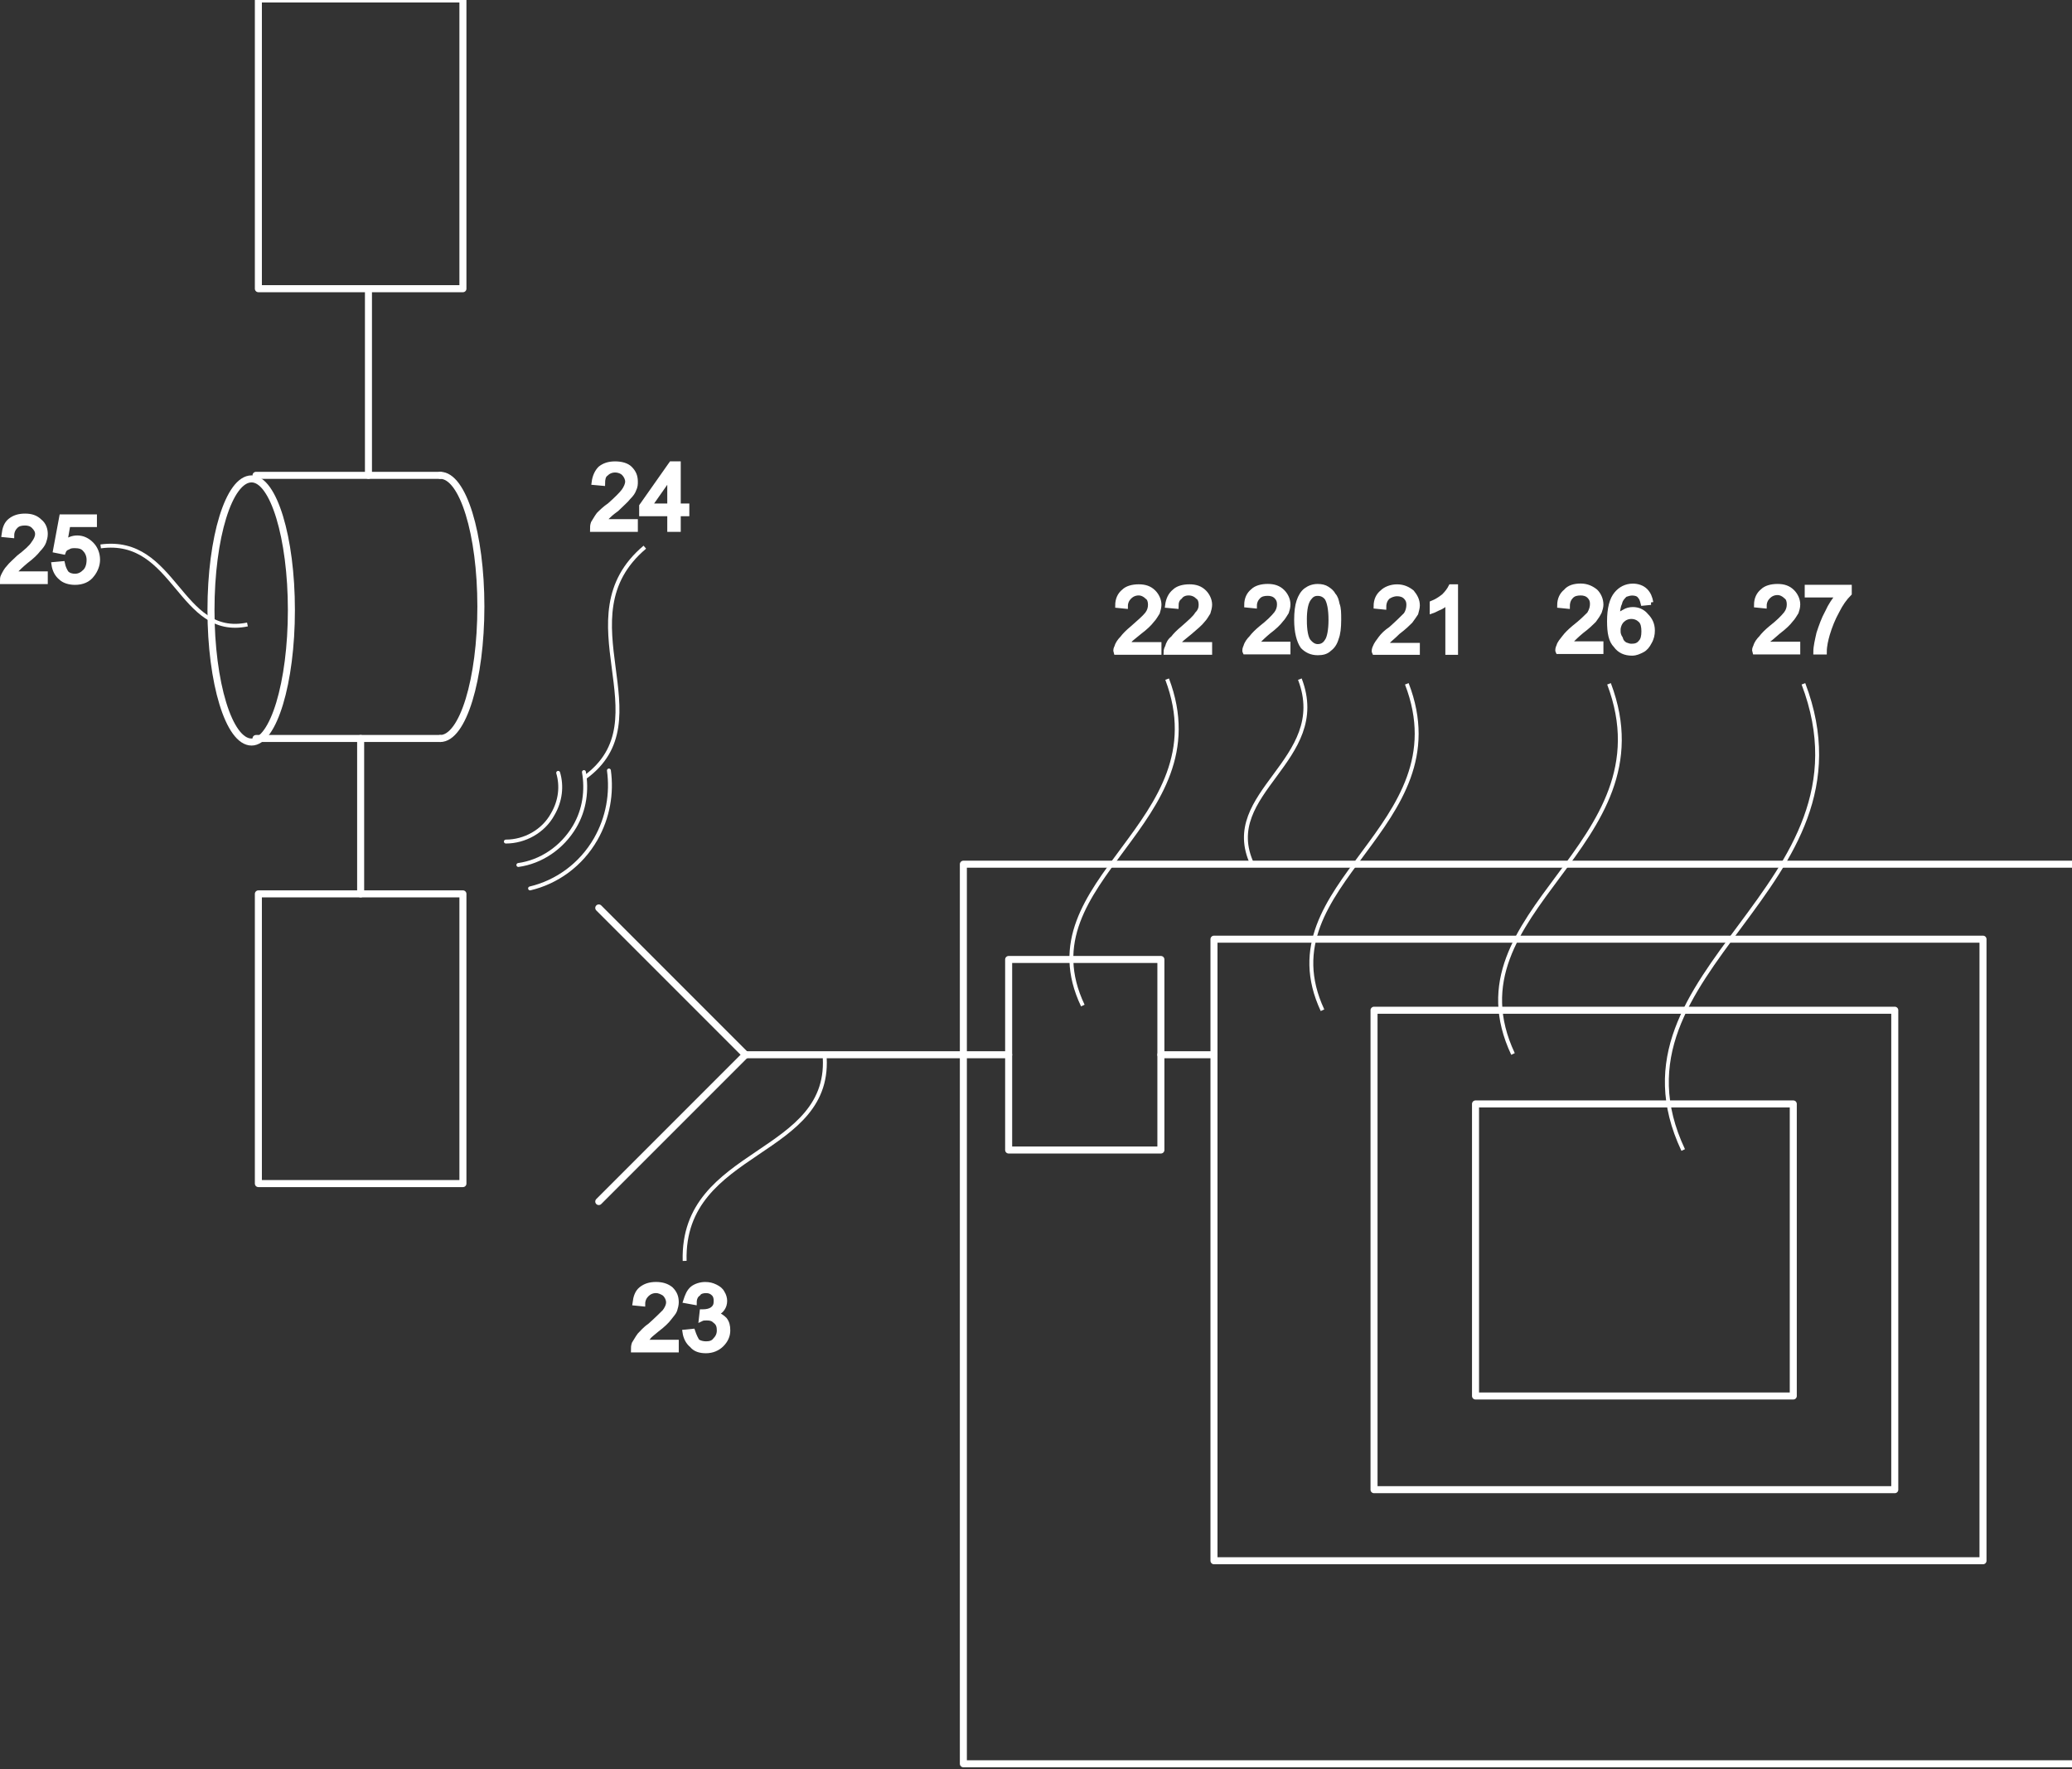 <?xml version="1.0" encoding="UTF-8" standalone="no"?>
<!-- Created with Inkscape (http://www.inkscape.org/) -->

<svg
   width="112.527mm"
   height="96.054mm"
   viewBox="0 0 112.527 96.054"
   version="1.1"
   id="svg1045"
   sodipodi:docname="drawing2.svg"
   inkscape:version="1.2.2 (732a01da63, 2022-12-09)"
   xmlns:inkscape="http://www.inkscape.org/namespaces/inkscape"
   xmlns:sodipodi="http://sodipodi.sourceforge.net/DTD/sodipodi-0.dtd"
   xmlns="http://www.w3.org/2000/svg"
   xmlns:svg="http://www.w3.org/2000/svg">
  <rect x="0" y="0" width="112.527" height="96.054" fill="#333333" stroke="none"/>
  <sodipodi:namedview
     id="namedview1047"
     pagecolor="#505050"
     bordercolor="#eeeeee"
     borderopacity="1"
     inkscape:showpageshadow="0"
     inkscape:pageopacity="0"
     inkscape:pagecheckerboard="0"
     inkscape:deskcolor="#505050"
     inkscape:document-units="mm"
     showgrid="false"
     inkscape:zoom="2.5270158"
     inkscape:cx="228.33257"
     inkscape:cy="258.01184"
     inkscape:window-width="3000"
     inkscape:window-height="1906"
     inkscape:window-x="-11"
     inkscape:window-y="-11"
     inkscape:window-maximized="1"
     inkscape:current-layer="g416" />
  <defs
     id="defs1042" />
  <g
     inkscape:label="Layer 1"
     inkscape:groupmode="layer"
     id="layer1"
     transform="translate(-5.286,-21.463)">
    <g
       id="g416"
       transform="rotate(-90,61.913,69.49)">
      <g
         id="g234"
         transform="matrix(0.265,0,0,0.265,-46.08,-129.222)"
         style="stroke:#ffffff;stroke-opacity:1">
        <path
           d="m 227.36,733.6 h 184.32 v 228 H 227.36 Z"
           style="fill:none;stroke:#ffffff;stroke-width:1.44;stroke-linecap:round;stroke-linejoin:round;stroke-miterlimit:10;stroke-dasharray:none;stroke-opacity:1"
           id="path236" />
      </g>
      <g
         id="g238"
         transform="matrix(0.265,0,0,0.265,-46.08,-129.222)"
         style="stroke:#ffffff;stroke-opacity:1">
        <path
           d="M 268.96,784.96 H 396.32 V 942.56 H 268.96 Z"
           style="fill:none;stroke:#ffffff;stroke-width:1.44;stroke-linecap:round;stroke-linejoin:round;stroke-miterlimit:10;stroke-dasharray:none;stroke-opacity:1"
           id="path240" />
      </g>
      <g
         id="g242"
         transform="matrix(0.265,0,0,0.265,-46.08,-129.222)"
         style="stroke:#ffffff;stroke-opacity:1">
        <path
           d="m 283.52,817.76 h 98.24 v 106.72 h -98.24 z"
           style="fill:none;stroke:#ffffff;stroke-width:1.44;stroke-linecap:round;stroke-linejoin:round;stroke-miterlimit:10;stroke-dasharray:none;stroke-opacity:1"
           id="path244" />
      </g>
      <g
         id="g246"
         transform="matrix(0.265,0,0,0.265,-46.08,-129.222)"
         style="stroke:#ffffff;stroke-opacity:1">
        <path
           d="m 302.72,838.56 h 59.84 v 65.12 h -59.84 z"
           style="fill:none;stroke:#ffffff;stroke-width:1.44;stroke-linecap:round;stroke-linejoin:round;stroke-miterlimit:10;stroke-dasharray:none;stroke-opacity:1"
           id="path248" />
      </g>
      <g
         id="g250"
         transform="matrix(0.265,0,0,0.265,-46.08,-129.222)"
         style="stroke:#ffffff;stroke-opacity:1">
        <path
           d="m 353.12,742.88 h 39.04 v 31.2 h -39.04 z"
           style="fill:none;stroke:#ffffff;stroke-width:1.44;stroke-linecap:round;stroke-linejoin:round;stroke-miterlimit:10;stroke-dasharray:none;stroke-opacity:1"
           id="path252" />
      </g>
      <g
         id="g254"
         transform="matrix(0.265,0,0,0.265,-46.08,-129.222)"
         style="stroke:#ffffff;stroke-opacity:1">
        <path
           d="m 372.64,774.08 v 10.88"
           style="fill:none;stroke:#ffffff;stroke-width:1.44;stroke-linecap:round;stroke-linejoin:round;stroke-miterlimit:10;stroke-dasharray:none;stroke-opacity:1"
           id="path256" />
      </g>
      <g
         id="g258"
         transform="matrix(0.265,0,0,0.265,-46.08,-129.222)"
         style="stroke:#ffffff;stroke-opacity:1">
        <path
           d="M 372.64,742.88 V 688.96"
           style="fill:none;stroke:#ffffff;stroke-width:1.44;stroke-linecap:round;stroke-linejoin:round;stroke-miterlimit:10;stroke-dasharray:none;stroke-opacity:1"
           id="path260" />
      </g>
      <g
         id="g262"
         transform="matrix(0.265,0,0,0.265,-46.08,-129.222)"
         style="stroke:#ffffff;stroke-opacity:1">
        <path
           d="M 372.64,688.96 342.56,658.88"
           style="fill:none;stroke:#ffffff;stroke-width:1.44;stroke-linecap:round;stroke-linejoin:round;stroke-miterlimit:10;stroke-dasharray:none;stroke-opacity:1"
           id="path264" />
      </g>
      <g
         id="g266"
         transform="matrix(0.265,0,0,0.265,-46.08,-129.222)"
         style="stroke:#ffffff;stroke-opacity:1">
        <path
           d="M 372.64,688.96 402.72,658.88"
           style="fill:none;stroke:#ffffff;stroke-width:1.44;stroke-linecap:round;stroke-linejoin:round;stroke-miterlimit:10;stroke-dasharray:none;stroke-opacity:1"
           id="path268" />
      </g>
      <g
         id="g270"
         transform="matrix(0.265,0,0,0.265,-46.08,-129.222)"
         style="stroke:#ffffff;stroke-opacity:1">
        <path
           d="m 346.24,589.12 h 59.36 v 41.92 h -59.36 z"
           style="fill:none;stroke:#ffffff;stroke-width:1.44;stroke-linecap:round;stroke-linejoin:round;stroke-miterlimit:10;stroke-dasharray:none;stroke-opacity:1"
           id="path272" />
      </g>
      <g
         id="g274"
         transform="matrix(0.265,0,0,0.265,-46.08,-129.222)"
         style="stroke:#ffffff;stroke-opacity:1">
        <path
           d="m 529.6,589.12 h 59.36 v 41.92 h -59.36 z"
           style="fill:none;stroke:#ffffff;stroke-width:1.44;stroke-linecap:round;stroke-linejoin:round;stroke-miterlimit:10;stroke-dasharray:none;stroke-opacity:1"
           id="path276" />
      </g>
      <g
         id="g278"
         transform="matrix(0.265,0,0,0.265,76.814,24.321)"
         style="stroke:#ffffff;stroke-opacity:1">
        <path
           d="M 0,0 C -14.88,0 -27.04,3.68 -27.04,8.32 -27.04,12.8 -14.88,16.48 0,16.48 14.88,16.48 26.88,12.8 26.88,8.32 26.88,3.68 14.88,0 0,0 Z"
           style="fill:none;stroke:#ffffff;stroke-width:1.44;stroke-linecap:round;stroke-linejoin:round;stroke-miterlimit:10;stroke-dasharray:none;stroke-opacity:1"
           id="path280" />
      </g>
      <g
         id="g282"
         transform="matrix(0.265,0,0,0.265,-46.08,-129.222)"
         style="stroke:#ffffff;stroke-opacity:1">
        <path
           d="m 437.44,626.4 c 0,4.64 12.16,8.32 27.04,8.32 14.88,0 26.88,-3.68 26.88,-8.32"
           style="fill:none;stroke:#ffffff;stroke-width:1.44;stroke-linecap:round;stroke-linejoin:round;stroke-miterlimit:10;stroke-dasharray:none;stroke-opacity:1"
           id="path284" />
      </g>
      <g
         id="g286"
         transform="matrix(0.265,0,0,0.265,-46.08,-129.222)"
         style="stroke:#ffffff;stroke-opacity:1">
        <path
           d="m 437.44,588.64 v 37.76"
           style="fill:none;stroke:#ffffff;stroke-width:1.44;stroke-linecap:round;stroke-linejoin:round;stroke-miterlimit:10;stroke-dasharray:none;stroke-opacity:1"
           id="path288" />
      </g>
      <g
         id="g290"
         transform="matrix(0.265,0,0,0.265,-46.08,-129.222)"
         style="stroke:#ffffff;stroke-opacity:1">
        <path
           d="m 491.36,588.64 v 37.76"
           style="fill:none;stroke:#ffffff;stroke-width:1.44;stroke-linecap:round;stroke-linejoin:round;stroke-miterlimit:10;stroke-dasharray:none;stroke-opacity:1"
           id="path292" />
      </g>
      <g
         id="g294"
         transform="matrix(0.265,0,0,0.265,-46.08,-129.222)"
         style="stroke:#ffffff;stroke-opacity:1">
        <path
           d="M 405.6,610.08 H 437.44"
           style="fill:none;stroke:#ffffff;stroke-width:1.44;stroke-linecap:round;stroke-linejoin:round;stroke-miterlimit:10;stroke-dasharray:none;stroke-opacity:1"
           id="path296" />
      </g>
      <g
         id="g298"
         transform="matrix(0.265,0,0,0.265,-46.08,-129.222)"
         style="stroke:#ffffff;stroke-opacity:1">
        <path
           d="m 491.36,611.68 h 38.24"
           style="fill:none;stroke:#ffffff;stroke-width:1.44;stroke-linecap:round;stroke-linejoin:round;stroke-miterlimit:10;stroke-dasharray:none;stroke-opacity:1"
           id="path300" />
      </g>
      <g
         id="g422"
         transform="matrix(0.265,0,0,0.265,-46.08,-129.222)"
         style="stroke:#ffffff;stroke-opacity:1">
        <path
           d="m 416.32,639.84 c 0,3.84 2.08,7.68 5.6,9.6 2.72,1.6 5.76,1.92 8.48,1.12"
           style="fill:none;stroke:#ffffff;stroke-width:0.8;stroke-linecap:round;stroke-linejoin:round;stroke-miterlimit:10;stroke-dasharray:none;stroke-opacity:1"
           id="path424" />
      </g>
      <g
         id="g426"
         transform="matrix(0.265,0,0,0.265,-46.08,-129.222)"
         style="stroke:#ffffff;stroke-opacity:1">
        <path
           d="m 411.52,642.4 c 0.64,4.64 3.52,8.96 7.84,11.52 3.52,2.08 7.52,2.56 11.2,1.92"
           style="fill:none;stroke:#ffffff;stroke-width:0.8;stroke-linecap:round;stroke-linejoin:round;stroke-miterlimit:10;stroke-dasharray:none;stroke-opacity:1"
           id="path428" />
      </g>
      <g
         id="g430"
         transform="matrix(0.265,0,0,0.265,-46.08,-129.222)"
         style="stroke:#ffffff;stroke-opacity:1">
        <path
           d="m 406.72,644.8 c 1.28,5.44 4.8,10.4 10.08,13.44 4.48,2.56 9.44,3.36 14.08,2.72"
           style="fill:none;stroke:#ffffff;stroke-width:0.8;stroke-linecap:round;stroke-linejoin:round;stroke-miterlimit:10;stroke-dasharray:none;stroke-opacity:1"
           id="path432" />
      </g>
      <g
         id="g434"
         transform="matrix(0.265,0,0,0.265,-46.08,-129.222)"
         style="stroke:#ffffff;stroke-opacity:1">
        <path
           d="M 476.64,668.32 C 462.24,651.2 441.28,672.48 429.44,656"
           style="fill:none;stroke:#ffffff;stroke-width:0.8;stroke-linecap:butt;stroke-linejoin:miter;stroke-miterlimit:2;stroke-dasharray:none;stroke-opacity:1"
           id="path436" />
      </g>
      <g
         id="g501"
         transform="rotate(90,76.297,76.01)">
        <g
           id="g438"
           transform="matrix(0.265,0,0,0.265,76.094,77.364)"
           style="fill:#ffffff;stroke:#ffffff;stroke-opacity:1">
          <path
             d="m 0,0 v 1.6 h -8.8 c -0.16,-0.48 0,-0.8 0.16,-1.12 0.16,-0.64 0.64,-1.28 1.12,-1.76 0.48,-0.64 1.12,-1.28 2.08,-2.08 1.44,-1.28 2.4,-2.08 3.04,-2.88 0.48,-0.64 0.64,-1.28 0.64,-1.92 0,-0.64 -0.16,-1.28 -0.64,-1.6 -0.48,-0.48 -1.12,-0.8 -1.76,-0.8 -0.8,0 -1.44,0.32 -1.92,0.8 -0.48,0.48 -0.8,1.12 -0.8,1.92 L -8.48,-8 c 0,-1.28 0.48,-2.24 1.28,-2.88 0.64,-0.64 1.76,-0.96 3.04,-0.96 1.28,0 2.24,0.32 3.04,1.12 0.64,0.64 1.12,1.6 1.12,2.56 0,0.48 -0.16,1.12 -0.32,1.6 -0.32,0.48 -0.64,1.12 -1.12,1.6 -0.48,0.64 -1.28,1.44 -2.56,2.4 -0.96,0.8 -1.6,1.28 -1.92,1.6 -0.16,0.32 -0.48,0.64 -0.64,0.96 z"
             style="fill:#ffffff;fill-opacity:1;fill-rule:nonzero;stroke:#ffffff;stroke-opacity:1"
             id="path440" />
        </g>
        <g
           id="g442"
           transform="matrix(0.265,0,0,0.265,78.846,77.364)"
           style="fill:#ffffff;stroke:#ffffff;stroke-opacity:1">
          <path
             d="m 0,0 v 1.6 h -8.96 c 0,-0.48 0.16,-0.8 0.32,-1.12 0.16,-0.64 0.48,-1.28 1.12,-1.76 0.48,-0.64 1.12,-1.28 2.08,-2.08 1.44,-1.28 2.4,-2.08 2.88,-2.88 0.64,-0.64 0.8,-1.28 0.8,-1.92 0,-0.64 -0.16,-1.28 -0.64,-1.6 -0.48,-0.48 -1.12,-0.8 -1.92,-0.8 -0.8,0 -1.44,0.32 -1.76,0.8 -0.64,0.48 -0.8,1.12 -0.8,1.92 L -8.64,-8 c 0.16,-1.28 0.64,-2.24 1.44,-2.88 0.64,-0.64 1.76,-0.96 3.04,-0.96 1.28,0 2.24,0.32 3.04,1.12 0.64,0.64 1.12,1.6 1.12,2.56 0,0.48 -0.16,1.12 -0.32,1.6 -0.32,0.48 -0.64,1.12 -1.12,1.6 -0.48,0.64 -1.44,1.44 -2.56,2.4 -0.96,0.8 -1.6,1.28 -1.92,1.6 -0.32,0.32 -0.48,0.64 -0.64,0.96 z"
             style="fill:#ffffff;fill-opacity:1;fill-rule:nonzero;stroke:#ffffff;stroke-opacity:1"
             id="path444" />
        </g>
      </g>
      <g
         id="g446"
         transform="matrix(0.265,0,0,0.265,-46.08,-129.222)"
         style="stroke:#ffffff;stroke-opacity:1">
        <path
           d="m 476.8,556.8 c 2.08,15.36 -18.88,16.16 -16,30.08"
           style="fill:none;stroke:#ffffff;stroke-width:0.8;stroke-linecap:butt;stroke-linejoin:miter;stroke-miterlimit:2;stroke-dasharray:none;stroke-opacity:1"
           id="path448" />
      </g>
      <g
         id="g519"
         transform="rotate(90,80.116,15.579)">
        <g
           id="g450"
           transform="matrix(0.265,0,0,0.265,79.862,16.912)"
           style="fill:#ffffff;stroke:#ffffff;stroke-opacity:1">
          <path
             d="m 0,0 v 1.6 h -8.8 c 0,-0.48 0,-0.8 0.16,-1.12 0.32,-0.64 0.64,-1.28 1.12,-1.76 0.48,-0.64 1.28,-1.28 2.08,-2.08 1.44,-1.12 2.56,-2.08 3.04,-2.88 0.48,-0.64 0.8,-1.28 0.8,-1.92 0,-0.64 -0.32,-1.12 -0.8,-1.6 -0.48,-0.48 -1.12,-0.64 -1.76,-0.64 -0.8,0 -1.44,0.16 -1.92,0.64 -0.48,0.48 -0.8,1.12 -0.8,1.92 L -8.48,-8 c 0.16,-1.28 0.48,-2.24 1.28,-2.88 0.8,-0.64 1.76,-0.96 3.04,-0.96 1.28,0 2.24,0.32 3.04,1.12 0.8,0.64 1.12,1.6 1.12,2.56 0,0.64 -0.16,1.12 -0.32,1.6 -0.16,0.48 -0.64,1.12 -1.12,1.6 -0.48,0.64 -1.28,1.44 -2.56,2.4 -0.96,0.8 -1.6,1.44 -1.76,1.6 -0.32,0.32 -0.64,0.64 -0.8,0.96 z"
             style="fill:#ffffff;fill-opacity:1;fill-rule:nonzero;stroke:#ffffff;stroke-opacity:1"
             id="path452" />
        </g>
        <g
           id="g454"
           transform="matrix(0.265,0,0,0.265,80.327,16.404)"
           style="fill:#ffffff;stroke:#ffffff;stroke-opacity:1">
          <path
             d="m 0,0 1.76,-0.16 c 0.16,0.8 0.48,1.44 0.8,1.92 0.48,0.48 1.12,0.64 1.76,0.64 0.8,0 1.44,-0.32 2.08,-0.96 0.48,-0.48 0.8,-1.28 0.8,-2.4 0,-0.8 -0.32,-1.6 -0.8,-2.08 -0.48,-0.64 -1.28,-0.8 -2.08,-0.8 -0.48,0 -0.96,0 -1.44,0.32 -0.48,0.16 -0.8,0.48 -0.96,0.96 L 0.32,-2.88 1.6,-9.76 h 6.72 v 1.6 H 2.88 l -0.64,3.68 c 0.8,-0.64 1.6,-0.96 2.56,-0.96 1.12,0 2.08,0.48 2.88,1.28 0.8,0.8 1.28,1.92 1.28,3.2 0,1.12 -0.48,2.24 -1.12,3.04 C 7.04,3.2 5.76,3.68 4.32,3.68 3.2,3.68 2.08,3.36 1.44,2.72 0.64,2.08 0.16,1.12 0,0 Z"
             style="fill:#ffffff;fill-opacity:1;fill-rule:nonzero;stroke:#ffffff;stroke-opacity:1"
             id="path456" />
        </g>
      </g>
      <g
         id="g458"
         transform="matrix(0.265,0,0,0.265,-46.08,-129.222)"
         style="stroke:#ffffff;stroke-opacity:1">
        <path
           d="m 330.4,676.48 c 23.36,-0.64 21.28,30.72 42.56,28.64"
           style="fill:none;stroke:#ffffff;stroke-width:0.8;stroke-linecap:butt;stroke-linejoin:miter;stroke-miterlimit:2;stroke-dasharray:none;stroke-opacity:1"
           id="path460" />
      </g>
      <g
         id="g507"
         transform="rotate(90,38.396,49.826)">
        <g
           id="g462"
           transform="matrix(0.265,0,0,0.265,38.163,51.16)"
           style="fill:#ffffff;stroke:#ffffff;stroke-opacity:1">
          <path
             d="m 0,0 v 1.6 h -8.8 c 0,-0.48 0,-0.8 0.16,-1.28 0.32,-0.48 0.64,-1.12 1.12,-1.76 0.48,-0.48 1.12,-1.28 2.08,-1.92 1.44,-1.28 2.4,-2.24 3.04,-2.88 0.48,-0.64 0.8,-1.28 0.8,-1.92 0,-0.64 -0.32,-1.28 -0.8,-1.76 -0.48,-0.32 -1.12,-0.64 -1.76,-0.64 -0.8,0 -1.44,0.32 -1.92,0.8 -0.48,0.48 -0.8,1.12 -0.8,1.92 L -8.48,-8 c 0.16,-1.28 0.48,-2.24 1.28,-2.88 0.8,-0.64 1.76,-0.96 3.04,-0.96 1.28,0 2.24,0.32 3.04,0.96 0.8,0.8 1.12,1.6 1.12,2.72 0,0.48 -0.16,1.12 -0.32,1.6 -0.16,0.48 -0.64,0.96 -1.12,1.6 -0.48,0.64 -1.28,1.44 -2.56,2.4 -0.96,0.8 -1.6,1.28 -1.76,1.6 -0.32,0.32 -0.64,0.64 -0.8,0.96 z"
             style="fill:#ffffff;fill-opacity:1;fill-rule:nonzero;stroke:#ffffff;stroke-opacity:1"
             id="path464" />
        </g>
        <g
           id="g466"
           transform="matrix(0.265,0,0,0.265,38.629,50.61)"
           style="fill:#ffffff;stroke:#ffffff;stroke-opacity:1">
          <path
             d="m 0,0 1.6,-0.16 c 0.32,0.96 0.64,1.6 0.96,2.08 0.48,0.32 1.12,0.48 1.76,0.48 0.8,0 1.44,-0.16 1.92,-0.8 0.48,-0.48 0.8,-1.12 0.8,-1.92 0,-0.8 -0.16,-1.44 -0.8,-1.92 -0.48,-0.48 -0.96,-0.64 -1.76,-0.64 -0.32,0 -0.8,0 -1.12,0.16 l 0.16,-1.44 c 0,0 0.16,0 0.16,0 0.8,0 1.44,-0.16 1.92,-0.48 0.64,-0.48 0.8,-0.96 0.8,-1.76 0,-0.64 -0.16,-1.12 -0.48,-1.44 -0.48,-0.48 -0.96,-0.64 -1.6,-0.64 -0.64,0 -1.28,0.16 -1.6,0.64 -0.48,0.32 -0.8,0.96 -0.8,1.76 L 0.16,-6.4 c 0.32,-0.96 0.64,-1.92 1.44,-2.56 0.64,-0.48 1.6,-0.8 2.56,-0.8 0.8,0 1.44,0.16 2.08,0.48 0.64,0.32 1.12,0.64 1.44,1.28 0.32,0.48 0.48,1.12 0.48,1.6 0,0.64 -0.16,1.12 -0.48,1.6 -0.32,0.48 -0.8,0.8 -1.44,1.12 0.8,0.16 1.44,0.64 1.92,1.12 0.48,0.64 0.64,1.28 0.64,2.24 C 8.8,0.8 8.32,1.76 7.52,2.56 6.72,3.36 5.6,3.84 4.32,3.84 3.04,3.84 2.08,3.52 1.44,2.72 0.64,2.08 0.16,1.12 0,0 Z"
             style="fill:#ffffff;fill-opacity:1;fill-rule:nonzero;stroke:#ffffff;stroke-opacity:1"
             id="path468" />
        </g>
      </g>
      <g
         id="g470"
         transform="matrix(0.265,0,0,0.265,-46.08,-129.222)"
         style="stroke:#ffffff;stroke-opacity:1">
        <path
           d="M 449.6,775.36 C 420,786.56 408.64,745.76 382.72,758.08"
           style="fill:none;stroke:#ffffff;stroke-width:0.8;stroke-linecap:butt;stroke-linejoin:miter;stroke-miterlimit:2;stroke-dasharray:none;stroke-opacity:1"
           id="path472" />
      </g>
      <g
         id="g495"
         transform="rotate(90,76.297,83.016)">
        <g
           id="g474"
           transform="matrix(0.265,0,0,0.265,76.094,84.349)"
           style="fill:#ffffff;stroke:#ffffff;stroke-opacity:1">
          <path
             d="m 0,0 v 1.6 h -8.8 c -0.16,-0.32 0,-0.8 0.16,-1.12 0.16,-0.64 0.64,-1.28 1.12,-1.76 0.48,-0.64 1.12,-1.28 2.08,-2.08 1.44,-1.12 2.4,-2.08 3.04,-2.88 0.48,-0.64 0.64,-1.28 0.64,-1.92 0,-0.64 -0.16,-1.12 -0.64,-1.6 -0.48,-0.48 -1.12,-0.64 -1.76,-0.64 -0.8,0 -1.44,0.16 -1.92,0.64 -0.48,0.48 -0.8,1.12 -0.8,1.92 L -8.48,-8 c 0,-1.28 0.48,-2.24 1.28,-2.88 0.64,-0.64 1.76,-0.96 3.04,-0.96 1.28,0 2.24,0.32 3.04,1.12 0.64,0.64 1.12,1.6 1.12,2.56 0,0.64 -0.16,1.12 -0.32,1.6 -0.32,0.48 -0.64,1.12 -1.12,1.6 -0.48,0.64 -1.28,1.44 -2.56,2.4 -0.96,0.8 -1.6,1.44 -1.92,1.76 -0.16,0.16 -0.48,0.48 -0.64,0.8 z"
             style="fill:#ffffff;fill-opacity:1;fill-rule:nonzero;stroke:#ffffff;stroke-opacity:1"
             id="path476" />
        </g>
        <g
           id="g478"
           transform="matrix(0.265,0,0,0.265,76.56,83.037)"
           style="fill:#ffffff;stroke:#ffffff;stroke-opacity:1">
          <path
             d="m 0,0 c 0,-1.6 0.16,-2.88 0.48,-3.84 0.32,-0.96 0.8,-1.76 1.44,-2.24 0.64,-0.48 1.44,-0.8 2.4,-0.8 0.8,0 1.44,0.16 1.92,0.48 0.48,0.32 0.96,0.64 1.28,1.28 C 8,-4.64 8.16,-4 8.32,-3.2 8.64,-2.4 8.64,-1.44 8.64,0 8.64,1.6 8.48,2.88 8.16,3.68 7.84,4.8 7.36,5.44 6.72,5.92 6.08,6.56 5.28,6.72 4.32,6.72 3.04,6.72 2.08,6.24 1.28,5.44 0.48,4.32 0,2.4 0,0 Z m 1.6,0 c 0,2.24 0.32,3.68 0.8,4.32 0.64,0.8 1.28,1.12 1.92,1.12 0.8,0 1.44,-0.32 1.92,-1.12 C 6.72,3.68 7.04,2.08 7.04,0 7.04,-2.24 6.72,-3.68 6.24,-4.48 5.76,-5.12 5.12,-5.44 4.32,-5.44 3.52,-5.44 3.04,-5.12 2.56,-4.48 1.92,-3.68 1.6,-2.24 1.6,0 Z"
             style="fill:#ffffff;fill-opacity:1;fill-rule:nonzero;stroke:#ffffff;stroke-opacity:1"
             id="path480" />
        </g>
      </g>
      <g
         id="g482"
         transform="matrix(0.265,0,0,0.265,-46.08,-129.222)"
         style="stroke:#ffffff;stroke-opacity:1">
        <path
           d="m 449.6,802.56 c -16.64,6.4 -23.2,-16.64 -37.92,-9.76"
           style="fill:none;stroke:#ffffff;stroke-width:0.8;stroke-linecap:butt;stroke-linejoin:miter;stroke-miterlimit:2;stroke-dasharray:none;stroke-opacity:1"
           id="path484" />
      </g>
      <g
         id="g486"
         transform="matrix(0.265,0,0,0.265,-46.08,-129.222)"
         style="stroke:#ffffff;stroke-opacity:1">
        <path
           d="m 448.64,824.48 c -29.44,11.36 -40.8,-29.44 -66.88,-17.28"
           style="fill:none;stroke:#ffffff;stroke-width:0.8;stroke-linecap:butt;stroke-linejoin:miter;stroke-miterlimit:2;stroke-dasharray:none;stroke-opacity:1"
           id="path488" />
      </g>
      <g
         id="g489"
         transform="rotate(90,75.778,89.524)">
        <g
           id="g490"
           transform="matrix(0.265,0,0,0.265,76.094,90.403)"
           style="fill:#ffffff;stroke:#ffffff;stroke-opacity:1">
          <path
             d="m 0,0 v 1.44 h -8.8 c -0.16,-0.32 0,-0.8 0.16,-1.12 0.16,-0.48 0.64,-1.12 1.12,-1.76 0.48,-0.64 1.12,-1.28 2.08,-1.92 1.44,-1.28 2.4,-2.24 3.04,-2.88 0.48,-0.64 0.64,-1.44 0.64,-2.08 0,-0.64 -0.16,-1.12 -0.64,-1.6 -0.48,-0.48 -1.12,-0.64 -1.76,-0.64 -0.8,0 -1.44,0.32 -1.92,0.64 -0.48,0.48 -0.8,1.12 -0.8,2.08 L -8.48,-8 c 0,-1.28 0.48,-2.24 1.28,-2.88 0.64,-0.64 1.76,-1.12 3.04,-1.12 1.28,0 2.24,0.48 3.04,1.12 0.64,0.8 1.12,1.6 1.12,2.72 0,0.48 -0.16,0.96 -0.32,1.6 -0.32,0.48 -0.64,0.96 -1.12,1.6 -0.48,0.48 -1.28,1.28 -2.56,2.24 -0.96,0.96 -1.6,1.44 -1.92,1.76 -0.16,0.32 -0.48,0.64 -0.64,0.96 z"
             style="fill:#ffffff;fill-opacity:1;fill-rule:nonzero;stroke:#ffffff;stroke-opacity:1"
             id="path492" />
        </g>
        <g
           id="g494"
           transform="matrix(0.265,0,0,0.265,78.168,90.784)"
           style="fill:#ffffff;stroke:#ffffff;stroke-opacity:1">
          <path
             d="m 0,0 h -1.6 v -10.4 c -0.32,0.32 -0.8,0.8 -1.44,1.12 -0.8,0.32 -1.28,0.64 -1.76,0.8 v -1.6 c 0.8,-0.32 1.6,-0.8 2.4,-1.44 0.64,-0.64 1.12,-1.28 1.44,-1.92 H 0 Z"
             style="fill:#ffffff;fill-opacity:1;fill-rule:nonzero;stroke:#ffffff;stroke-opacity:1"
             id="path496" />
        </g>
      </g>
      <g
         id="g498"
         transform="matrix(0.265,0,0,0.265,-46.08,-129.222)"
         style="stroke:#ffffff;stroke-opacity:1">
        <path
           d="m 448.64,865.92 c -33.44,12.64 -46.24,-33.6 -75.84,-19.68"
           style="fill:none;stroke:#ffffff;stroke-width:0.8;stroke-linecap:butt;stroke-linejoin:miter;stroke-miterlimit:2;stroke-dasharray:none;stroke-opacity:1"
           id="path500" />
      </g>
      <g
         id="g483"
         transform="rotate(90,76.318,100.034)">
        <g
           id="g502"
           transform="matrix(0.265,0,0,0.265,76.094,101.367)"
           style="fill:#ffffff;stroke:#ffffff;stroke-opacity:1">
          <path
             d="m 0,0 v 1.6 h -8.8 c -0.16,-0.32 0,-0.8 0.16,-1.12 0.16,-0.64 0.64,-1.12 1.12,-1.76 0.48,-0.64 1.12,-1.28 2.08,-2.08 1.44,-1.12 2.4,-2.08 3.04,-2.72 0.48,-0.8 0.64,-1.44 0.64,-2.08 0,-0.64 -0.16,-1.12 -0.64,-1.6 -0.48,-0.48 -1.12,-0.64 -1.76,-0.64 -0.8,0 -1.44,0.16 -1.92,0.64 -0.48,0.48 -0.8,1.12 -0.8,2.08 l -1.6,-0.16 c 0,-1.28 0.48,-2.24 1.28,-2.88 0.64,-0.8 1.76,-1.12 3.04,-1.12 1.28,0 2.24,0.48 3.04,1.12 0.64,0.64 1.12,1.6 1.12,2.72 0,0.48 -0.16,0.96 -0.32,1.44 -0.32,0.64 -0.64,1.12 -1.12,1.76 -0.48,0.48 -1.28,1.28 -2.56,2.24 -0.96,0.8 -1.6,1.44 -1.92,1.76 -0.16,0.32 -0.48,0.64 -0.64,0.8 z"
             style="fill:#ffffff;fill-opacity:1;fill-rule:nonzero;stroke:#ffffff;stroke-opacity:1"
             id="path504" />
        </g>
        <g
           id="g506"
           transform="matrix(0.265,0,0,0.265,78.803,99.124)"
           style="fill:#ffffff;stroke:#ffffff;stroke-opacity:1">
          <path
             d="m 0,0 -1.6,0.16 c -0.16,-0.64 -0.32,-1.12 -0.64,-1.44 -0.32,-0.48 -0.96,-0.64 -1.6,-0.64 -0.48,0 -0.96,0.16 -1.44,0.32 -0.48,0.48 -0.96,0.96 -1.12,1.76 -0.32,0.64 -0.48,1.76 -0.48,3.04 0.32,-0.64 0.8,-0.96 1.44,-1.28 0.48,-0.32 1.12,-0.48 1.76,-0.48 1.12,0 2.08,0.48 2.72,1.28 0.8,0.8 1.28,1.76 1.28,3.04 0,0.8 -0.16,1.6 -0.64,2.4 -0.32,0.64 -0.8,1.28 -1.44,1.6 -0.64,0.32 -1.28,0.64 -2.08,0.64 -1.44,0 -2.56,-0.48 -3.36,-1.6 -0.96,-0.96 -1.28,-2.56 -1.28,-4.96 0,-2.56 0.48,-4.48 1.44,-5.6 0.8,-0.96 1.92,-1.6 3.36,-1.6 0.96,0 1.92,0.32 2.56,0.96 0.64,0.64 0.96,1.44 1.12,2.4 z m -6.72,5.76 c 0,0.64 0.16,1.12 0.48,1.6 0.16,0.64 0.48,0.96 0.96,1.28 0.48,0.16 0.8,0.32 1.28,0.32 0.8,0 1.44,-0.16 1.92,-0.8 C -1.6,7.68 -1.44,6.88 -1.44,5.92 -1.44,4.96 -1.6,4.16 -2.08,3.68 -2.56,3.2 -3.2,2.88 -4,2.88 c -0.8,0 -1.44,0.32 -1.92,0.8 -0.48,0.48 -0.8,1.28 -0.8,2.08 z"
             style="fill:#ffffff;fill-opacity:1;fill-rule:nonzero;stroke:#ffffff;stroke-opacity:1"
             id="path508" />
        </g>
      </g>
      <g
         id="g510"
         transform="matrix(0.265,0,0,0.265,-46.08,-129.222)"
         style="stroke:#ffffff;stroke-opacity:1">
        <path
           d="M 448.64,905.76 C 406.56,921.76 390.4,863.52 353.12,881.12"
           style="fill:none;stroke:#ffffff;stroke-width:0.8;stroke-linecap:butt;stroke-linejoin:miter;stroke-miterlimit:2;stroke-dasharray:none;stroke-opacity:1"
           id="path512" />
      </g>
      <g
         id="g476"
         transform="rotate(90,76.318,110.723)">
        <g
           id="g514"
           transform="matrix(0.265,0,0,0.265,76.094,112.078)"
           style="fill:#ffffff;stroke:#ffffff;stroke-opacity:1">
          <path
             d="m 0,0 v 1.6 h -8.8 c -0.16,-0.48 0,-0.8 0.16,-1.12 0.16,-0.64 0.64,-1.28 1.12,-1.76 0.48,-0.64 1.12,-1.28 2.08,-2.08 1.44,-1.12 2.4,-2.08 3.04,-2.88 0.48,-0.64 0.64,-1.28 0.64,-1.92 0,-0.64 -0.16,-1.28 -0.64,-1.6 -0.48,-0.48 -1.12,-0.8 -1.76,-0.8 -0.8,0 -1.44,0.32 -1.92,0.8 -0.48,0.48 -0.8,1.12 -0.8,1.92 L -8.48,-8 c 0,-1.28 0.48,-2.24 1.28,-2.88 0.64,-0.64 1.76,-0.96 3.04,-0.96 1.28,0 2.24,0.32 3.04,1.12 0.64,0.64 1.12,1.6 1.12,2.56 0,0.64 -0.16,1.12 -0.32,1.6 -0.32,0.48 -0.64,1.12 -1.12,1.6 -0.48,0.64 -1.28,1.44 -2.56,2.4 -0.96,0.8 -1.6,1.44 -1.92,1.6 -0.16,0.32 -0.48,0.64 -0.64,0.96 z"
             style="fill:#ffffff;fill-opacity:1;fill-rule:nonzero;stroke:#ffffff;stroke-opacity:1"
             id="path516" />
        </g>
        <g
           id="g518"
           transform="matrix(0.265,0,0,0.265,76.602,109.41)"
           style="fill:#ffffff;stroke:#ffffff;stroke-opacity:1">
          <path
             d="m 0,0 v -1.6 h 8.64 v 1.28 C 7.68,0.64 6.88,1.76 6.08,3.36 5.28,4.8 4.64,6.4 4.16,8 3.84,9.12 3.52,10.4 3.52,11.68 H 1.76 C 1.76,10.56 2.08,9.28 2.4,7.84 2.88,6.4 3.36,4.96 4.16,3.52 4.8,2.08 5.6,0.96 6.4,0 Z"
             style="fill:#ffffff;fill-opacity:1;fill-rule:nonzero;stroke:#ffffff;stroke-opacity:1"
             id="path520" />
        </g>
      </g>
      <g
         id="g513"
         transform="rotate(90,82.973,47.604)">
        <g
           id="g562"
           transform="matrix(0.265,0,0,0.265,82.74,48.959)"
           style="fill:#ffffff;stroke:#ffffff;stroke-opacity:1">
          <path
             d="m 0,0 v 1.6 h -8.8 c 0,-0.48 0,-0.8 0.16,-1.28 0.32,-0.48 0.64,-1.12 1.12,-1.76 0.48,-0.48 1.28,-1.28 2.24,-1.92 1.44,-1.28 2.4,-2.24 2.88,-2.88 0.48,-0.64 0.8,-1.44 0.8,-1.92 0,-0.64 -0.32,-1.28 -0.8,-1.76 -0.32,-0.32 -0.96,-0.64 -1.76,-0.64 -0.8,0 -1.44,0.32 -1.92,0.8 -0.48,0.32 -0.64,1.12 -0.64,1.92 L -8.48,-8 c 0.16,-1.28 0.64,-2.24 1.28,-2.88 0.8,-0.64 1.76,-0.96 3.04,-0.96 1.28,0 2.4,0.32 3.04,0.96 0.8,0.8 1.12,1.6 1.12,2.72 0,0.48 0,0.96 -0.32,1.6 -0.16,0.48 -0.48,0.96 -1.12,1.6 -0.48,0.64 -1.28,1.28 -2.4,2.4 -1.12,0.8 -1.6,1.28 -1.92,1.6 -0.32,0.32 -0.48,0.64 -0.8,0.96 z"
             style="fill:#ffffff;fill-opacity:1;fill-rule:nonzero;stroke:#ffffff;stroke-opacity:1"
             id="path564" />
        </g>
        <g
           id="g566"
           transform="matrix(0.265,0,0,0.265,84.603,49.382)"
           style="fill:#ffffff;stroke:#ffffff;stroke-opacity:1">
          <path
             d="m 0,0 v -3.2 h -5.76 v -1.6 l 6.08,-8.64 h 1.44 v 8.64 h 1.76 v 1.6 H 1.76 V 0 Z m 0,-4.8 v -5.92 l -4.16,5.92 z"
             style="fill:#ffffff;fill-opacity:1;fill-rule:nonzero;stroke:#ffffff;stroke-opacity:1"
             id="path568" />
        </g>
      </g>
    </g>
  </g>
</svg>
